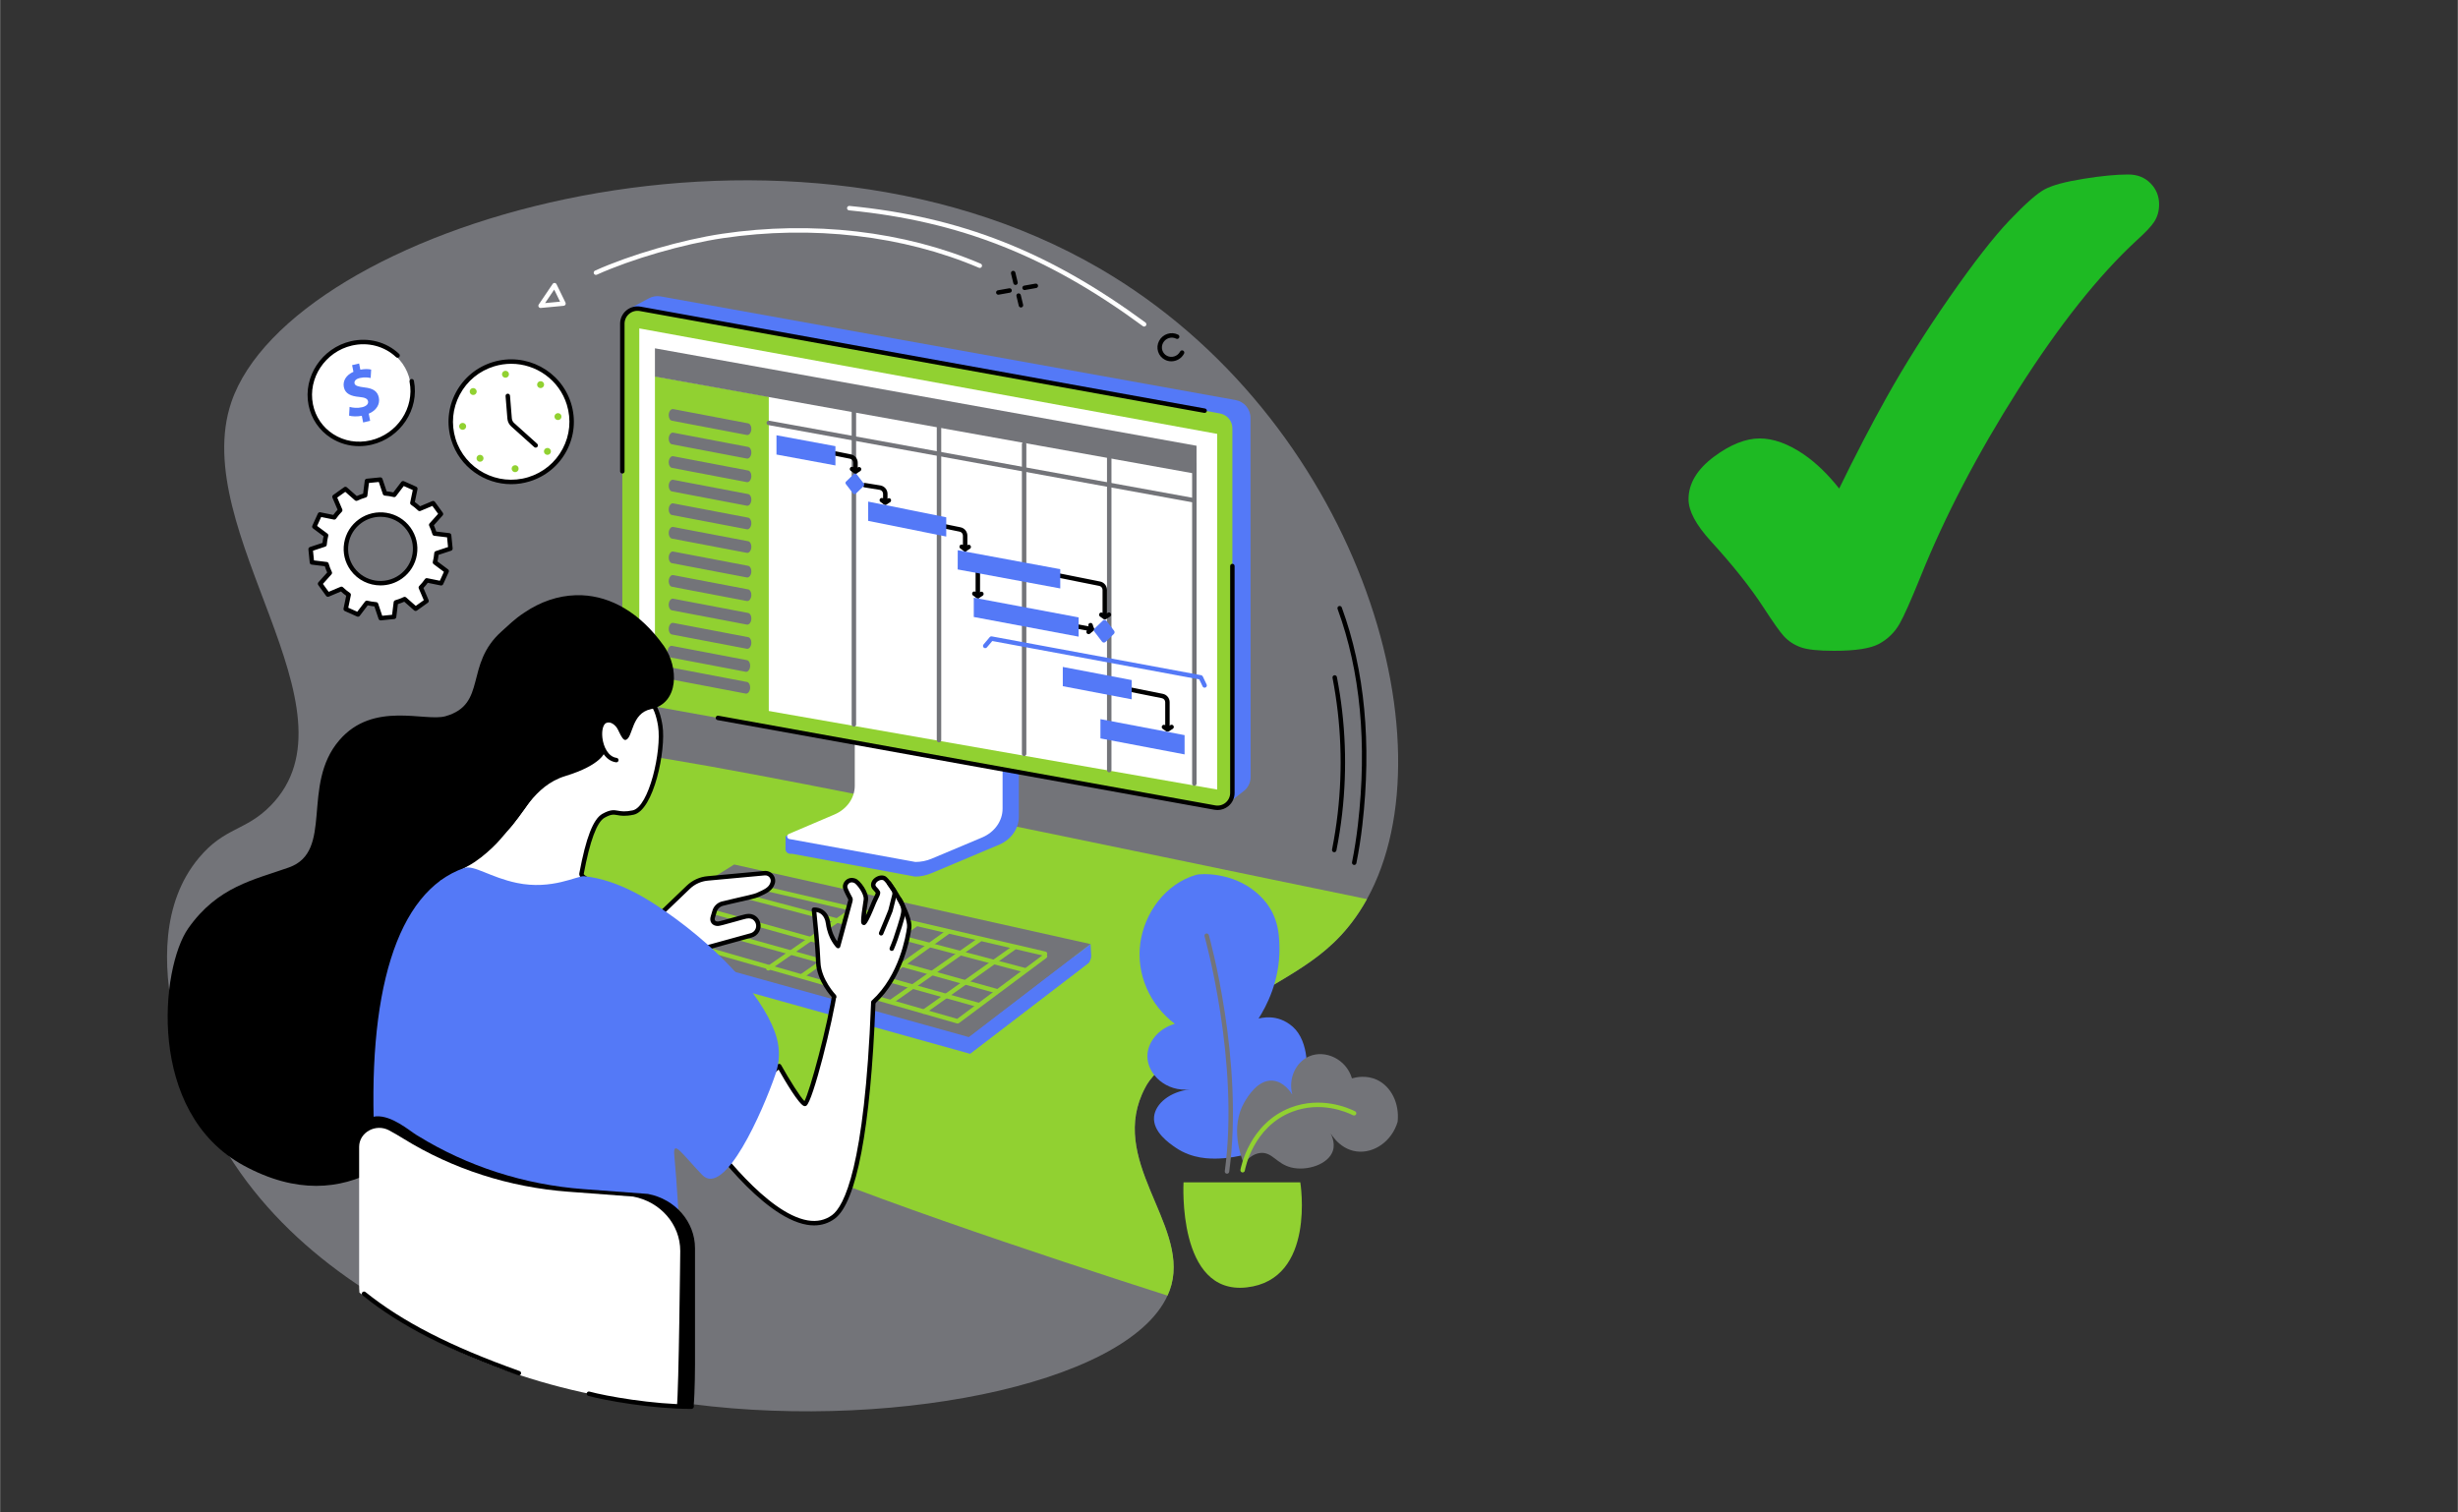 <?xml version="1.0" encoding="UTF-8"?> <svg xmlns="http://www.w3.org/2000/svg" xmlns:xlink="http://www.w3.org/1999/xlink" width="1300" zoomAndPan="magnify" viewBox="0 0 974.88 600" height="800" preserveAspectRatio="xMidYMid meet"><rect x="0" y="0" width="974.88" height="600" fill="#333333" stroke="none"/> <defs> <clipPath id="645a73b2b2"> <path d="M 669.688 69.254 L 856.414 69.254 L 856.414 258.23 L 669.688 258.23 Z M 669.688 69.254 " clip-rule="nonzero"></path> </clipPath> </defs> <path fill="#737479" d="M 542.172 356.676 C 540.363 359.953 538.359 363.047 536.145 365.945 C 535.613 366.648 535.059 367.352 534.492 368.031 C 520.367 385.148 502.777 389.703 479.684 407.609 C 458.199 424.258 455.777 428.504 454.23 431.402 C 438.949 460.004 471.082 485.098 464.621 509.625 C 464.234 511.102 463.707 512.551 463.055 513.973 C 446.648 549.906 348.945 568.559 266.746 555.938 C 243.699 552.402 126.914 531.836 83.957 446.379 C 80.637 439.766 49.184 375.906 78.785 340.379 C 89.043 328.059 97.297 329.781 107.262 319.637 C 144.637 281.574 74.223 210.695 91.727 159.477 C 115.297 90.523 307.047 31.406 436.105 106.477 C 537.598 165.508 576.879 293.887 542.172 356.676 " fill-opacity="1" fill-rule="nonzero"></path> <path fill="#91d131" d="M 542.172 356.676 C 540.363 359.953 538.359 363.047 536.145 365.945 C 535.613 366.648 535.059 367.352 534.492 368.031 C 520.367 385.148 502.777 389.703 479.684 407.609 C 458.199 424.258 455.777 428.504 454.23 431.402 C 438.949 460.004 471.082 485.098 464.621 509.625 C 464.234 511.102 463.707 512.551 463.055 513.973 C 417.898 499.508 326.125 469.297 295.543 453.207 C 295.543 453.207 239.961 428.754 222.648 393.492 C 205.344 358.23 219.84 301.395 239.859 298.285 C 254.645 295.992 455.574 338.977 542.172 356.676 " fill-opacity="1" fill-rule="nonzero"></path> <path fill="#5479f7" d="M 403.461 273.859 L 345.379 265.184 C 345.004 265.184 344.883 265.531 344.883 265.867 L 344.883 315.258 C 344.883 319.988 311.883 332.273 311.559 331.648 L 311.52 336.875 C 311.516 337.848 312.375 338.711 313.465 338.711 L 314.191 338.711 C 314.195 338.711 314.199 338.711 314.203 338.711 L 362.902 347.75 C 365.16 347.75 367.395 347.246 369.438 346.391 L 396.211 335.121 C 401.035 333.094 404.074 328.734 404.074 323.98 L 404.074 274.539 C 404.074 274.207 403.836 273.859 403.461 273.859 " fill-opacity="1" fill-rule="nonzero"></path> <path fill="#ffffff" d="M 339 262.305 L 339 311.707 C 339 316.578 335.863 321.016 330.938 323.117 L 312.875 330.82 C 311.695 331.324 312.098 332.906 313.406 332.906 L 363.031 341.945 C 365.262 341.945 367.465 341.504 369.484 340.652 L 389.496 332.234 C 394.461 330.145 397.629 325.691 397.629 320.797 L 397.629 271.344 C 397.629 271.141 397.441 270.977 397.215 270.977 L 339.41 261.941 C 339.18 261.941 339 262.105 339 262.305 " fill-opacity="1" fill-rule="nonzero"></path> <path fill="#5479f7" d="M 493.75 313.445 L 486.27 319.316 L 261.258 280.398 C 253.062 278.98 247.125 271.809 247.262 263.496 L 249.594 122.488 L 257.371 118.316 C 258.797 117.559 260.438 117.301 262.031 117.586 L 490.062 158.707 C 493.484 159.324 495.973 162.301 495.973 165.777 L 496.023 308.199 C 496.023 310.188 495.199 312.086 493.75 313.445 " fill-opacity="1" fill-rule="nonzero"></path> <path fill="#91d131" d="M 488.777 314.441 C 488.777 318.18 485.391 321.012 481.707 320.348 L 251.734 278.844 C 248.875 278.328 246.793 275.84 246.793 272.934 L 246.793 128.422 C 246.793 124.68 250.184 121.852 253.867 122.516 L 483.84 164.02 C 486.695 164.535 488.777 167.023 488.777 169.926 L 488.777 314.441 " fill-opacity="1" fill-rule="nonzero"></path> <path fill="#000000" d="M 482.883 321.348 C 482.48 321.348 482.074 321.312 481.672 321.238 L 284.562 285.664 C 284.082 285.578 283.762 285.121 283.848 284.641 C 283.938 284.16 284.398 283.84 284.875 283.926 L 481.988 319.5 C 483.453 319.766 484.953 319.367 486.098 318.414 C 487.238 317.457 487.895 316.055 487.895 314.566 L 487.895 224.551 C 487.895 224.066 488.289 223.668 488.777 223.668 C 489.266 223.668 489.66 224.066 489.66 224.551 L 489.66 314.566 C 489.66 316.578 488.773 318.477 487.227 319.77 C 485.996 320.797 484.461 321.348 482.883 321.348 " fill-opacity="1" fill-rule="nonzero"></path> <path fill="#000000" d="M 246.793 187.855 C 246.309 187.855 245.91 187.461 245.91 186.973 L 245.91 128.422 C 245.91 126.379 246.809 124.449 248.383 123.141 C 249.953 121.828 252.008 121.281 254.023 121.645 L 477.93 162.055 C 478.41 162.141 478.727 162.602 478.641 163.082 C 478.551 163.562 478.094 163.879 477.613 163.793 L 253.711 123.387 C 252.211 123.113 250.684 123.52 249.516 124.496 C 248.348 125.469 247.676 126.902 247.676 128.422 L 247.676 186.973 C 247.676 187.461 247.285 187.855 246.793 187.855 " fill-opacity="1" fill-rule="nonzero"></path> <path fill="#ffffff" d="M 482.754 172.129 L 482.754 313.215 L 253.52 273.059 L 253.52 130.285 L 482.754 172.129 " fill-opacity="1" fill-rule="nonzero"></path> <path fill="#91d131" d="M 259.73 149.266 L 259.73 275.133 L 304.887 282.809 L 304.887 157.344 L 259.73 149.266 " fill-opacity="1" fill-rule="nonzero"></path> <path fill="#737479" d="M 296.191 172.562 L 266.445 166.895 C 265.723 166.758 265.199 165.84 265.199 164.719 C 265.199 163.277 266.051 162.109 266.98 162.285 L 296.73 167.953 C 297.449 168.09 297.977 169.008 297.977 170.125 C 297.977 171.574 297.121 172.738 296.191 172.562 " fill-opacity="1" fill-rule="nonzero"></path> <path fill="#737479" d="M 296.191 181.914 L 266.445 176.246 C 265.723 176.105 265.199 175.191 265.199 174.07 C 265.199 172.629 266.051 171.461 266.98 171.637 L 296.73 177.305 C 297.449 177.445 297.977 178.359 297.977 179.48 C 297.977 180.926 297.121 182.09 296.191 181.914 " fill-opacity="1" fill-rule="nonzero"></path> <path fill="#737479" d="M 296.191 191.266 L 266.445 185.598 C 265.723 185.461 265.199 184.547 265.199 183.426 C 265.199 181.977 266.051 180.812 266.98 180.988 L 296.73 186.656 C 297.449 186.797 297.977 187.711 297.977 188.832 C 297.977 190.273 297.121 191.441 296.191 191.266 " fill-opacity="1" fill-rule="nonzero"></path> <path fill="#737479" d="M 296.191 200.617 L 266.445 194.945 C 265.723 194.812 265.199 193.895 265.199 192.777 C 265.199 191.328 266.051 190.16 266.98 190.34 L 296.73 196.008 C 297.449 196.145 297.977 197.062 297.977 198.18 C 297.977 199.629 297.121 200.793 296.191 200.617 " fill-opacity="1" fill-rule="nonzero"></path> <path fill="#737479" d="M 296.191 209.965 L 266.445 204.297 C 265.723 204.16 265.199 203.246 265.199 202.125 C 265.199 200.684 266.051 199.516 266.98 199.691 L 296.73 205.359 C 297.449 205.496 297.977 206.41 297.977 207.531 C 297.977 208.98 297.121 210.145 296.191 209.965 " fill-opacity="1" fill-rule="nonzero"></path> <path fill="#737479" d="M 296.191 219.32 L 266.445 213.652 C 265.723 213.512 265.199 212.598 265.199 211.477 C 265.199 210.031 266.051 208.867 266.98 209.043 L 296.73 214.711 C 297.449 214.848 297.977 215.762 297.977 216.887 C 297.977 218.328 297.121 219.496 296.191 219.32 " fill-opacity="1" fill-rule="nonzero"></path> <path fill="#737479" d="M 296.191 229.074 L 266.445 223.406 C 265.723 223.27 265.199 222.355 265.199 221.234 C 265.199 219.789 266.051 218.625 266.98 218.801 L 296.73 224.469 C 297.449 224.605 297.977 225.52 297.977 226.645 C 297.977 228.086 297.121 229.25 296.191 229.074 " fill-opacity="1" fill-rule="nonzero"></path> <path fill="#737479" d="M 296.191 238.426 L 266.445 232.758 C 265.723 232.621 265.199 231.703 265.199 230.586 C 265.199 229.141 266.051 227.973 266.98 228.148 L 296.73 233.816 C 297.449 233.957 297.977 234.871 297.977 235.992 C 297.977 237.438 297.121 238.602 296.191 238.426 " fill-opacity="1" fill-rule="nonzero"></path> <path fill="#737479" d="M 296.191 247.777 L 266.445 242.109 C 265.723 241.973 265.199 241.059 265.199 239.938 C 265.199 238.492 266.051 237.324 266.98 237.504 L 296.73 243.168 C 297.449 243.309 297.977 244.223 297.977 245.344 C 297.977 246.789 297.121 247.953 296.191 247.777 " fill-opacity="1" fill-rule="nonzero"></path> <path fill="#737479" d="M 296.191 257.371 L 266.445 251.703 C 265.723 251.566 265.199 250.652 265.199 249.531 C 265.199 248.086 266.051 246.918 266.98 247.098 L 296.73 252.766 C 297.449 252.902 297.977 253.816 297.977 254.938 C 297.977 256.383 297.121 257.551 296.191 257.371 " fill-opacity="1" fill-rule="nonzero"></path> <path fill="#737479" d="M 295.719 266.496 L 265.969 260.828 C 265.25 260.691 264.723 259.777 264.723 258.656 C 264.723 257.207 265.574 256.043 266.504 256.223 L 296.258 261.891 C 296.977 262.027 297.5 262.941 297.5 264.062 C 297.5 265.508 296.648 266.672 295.719 266.496 " fill-opacity="1" fill-rule="nonzero"></path> <path fill="#737479" d="M 295.719 275.148 L 265.969 269.48 C 265.25 269.344 264.723 268.426 264.723 267.305 C 264.723 265.863 265.574 264.695 266.504 264.871 L 296.258 270.543 C 296.977 270.68 297.5 271.594 297.5 272.715 C 297.5 274.16 296.648 275.324 295.719 275.148 " fill-opacity="1" fill-rule="nonzero"></path> <path fill="#737479" d="M 474.566 188.008 L 474.566 176.836 L 259.73 138.18 L 259.73 149.398 L 474.566 188.008 " fill-opacity="1" fill-rule="nonzero"></path> <path fill="#737479" d="M 372.41 294.512 C 371.918 294.512 371.527 294.117 371.527 293.629 L 371.527 163.801 C 371.527 163.312 371.918 162.918 372.41 162.918 C 372.898 162.918 373.293 163.312 373.293 163.801 L 373.293 293.629 C 373.293 294.117 372.898 294.512 372.41 294.512 " fill-opacity="1" fill-rule="nonzero"></path> <path fill="#737479" d="M 338.648 288.27 C 338.16 288.27 337.766 287.875 337.766 287.383 L 337.766 162.27 C 337.766 161.781 338.16 161.383 338.648 161.383 C 339.137 161.383 339.531 161.781 339.531 162.27 L 339.531 287.383 C 339.531 287.875 339.137 288.27 338.648 288.27 " fill-opacity="1" fill-rule="nonzero"></path> <path fill="#737479" d="M 473.695 311.734 C 473.207 311.734 472.812 311.34 472.812 310.848 L 472.812 183.594 C 472.812 183.109 473.207 182.711 473.695 182.711 C 474.184 182.711 474.578 183.109 474.578 183.594 L 474.578 310.848 C 474.578 311.34 474.184 311.734 473.695 311.734 " fill-opacity="1" fill-rule="nonzero"></path> <path fill="#737479" d="M 439.934 306.402 C 439.445 306.402 439.047 306.008 439.047 305.516 L 439.047 178.25 C 439.047 177.762 439.445 177.367 439.934 177.367 C 440.422 177.367 440.816 177.762 440.816 178.25 L 440.816 305.516 C 440.816 306.008 440.422 306.402 439.934 306.402 " fill-opacity="1" fill-rule="nonzero"></path> <path fill="#737479" d="M 406.172 299.949 C 405.684 299.949 405.289 299.555 405.289 299.066 L 405.289 176.203 C 405.289 175.715 405.684 175.32 406.172 175.32 C 406.66 175.32 407.055 175.715 407.055 176.203 L 407.055 299.066 C 407.055 299.555 406.66 299.949 406.172 299.949 " fill-opacity="1" fill-rule="nonzero"></path> <path fill="#737479" d="M 473.695 199.387 C 473.641 199.387 473.59 199.383 473.539 199.375 L 304.727 168.633 C 304.246 168.547 303.93 168.086 304.016 167.605 C 304.102 167.125 304.562 166.805 305.043 166.895 L 473.852 197.633 C 474.332 197.723 474.652 198.18 474.562 198.66 C 474.484 199.09 474.113 199.387 473.695 199.387 " fill-opacity="1" fill-rule="nonzero"></path> <path fill="#000000" d="M 463.02 290.27 C 462.836 290.27 462.66 290.215 462.508 290.105 L 461.129 289.133 C 460.73 288.852 460.637 288.301 460.914 287.902 C 461.195 287.508 461.738 287.41 462.137 287.68 L 462.137 278.566 C 462.137 277.797 461.59 277.133 460.84 276.98 L 436.266 272.062 C 435.789 271.969 435.477 271.504 435.574 271.027 C 435.672 270.547 436.133 270.238 436.613 270.332 L 461.184 275.246 C 462.762 275.566 463.902 276.957 463.902 278.566 L 463.902 289.387 C 463.902 289.719 463.719 290.02 463.422 290.172 C 463.297 290.238 463.156 290.27 463.02 290.27 " fill-opacity="1" fill-rule="nonzero"></path> <path fill="#000000" d="M 463.246 290.168 C 462.953 290.168 462.664 290.023 462.496 289.75 C 462.238 289.34 462.363 288.793 462.773 288.535 L 464.199 287.645 C 464.609 287.383 465.156 287.512 465.414 287.922 C 465.672 288.336 465.547 288.883 465.133 289.141 L 463.715 290.031 C 463.566 290.121 463.406 290.168 463.246 290.168 " fill-opacity="1" fill-rule="nonzero"></path> <path fill="#5479f7" d="M 448.832 277.422 L 421.512 272.215 L 421.512 264.578 L 448.832 269.785 L 448.832 277.422 " fill-opacity="1" fill-rule="nonzero"></path> <path fill="#5479f7" d="M 469.824 299.273 L 436.441 292.926 L 436.441 285.285 L 469.824 291.633 L 469.824 299.273 " fill-opacity="1" fill-rule="nonzero"></path> <path fill="#000000" d="M 339.285 187.922 C 339.105 187.922 338.926 187.863 338.773 187.758 L 337.395 186.781 C 336.996 186.5 336.902 185.949 337.184 185.551 C 337.461 185.156 338.004 185.059 338.402 185.332 L 338.406 183.562 C 338.406 182.797 337.859 182.129 337.109 181.98 L 331.152 180.785 C 330.672 180.688 330.363 180.223 330.457 179.742 C 330.555 179.266 331.02 178.957 331.5 179.051 L 337.457 180.25 C 339.031 180.562 340.176 181.961 340.172 183.566 L 340.168 187.039 C 340.168 187.367 339.98 187.668 339.688 187.82 C 339.562 187.887 339.422 187.922 339.285 187.922 " fill-opacity="1" fill-rule="nonzero"></path> <path fill="#000000" d="M 339.285 187.922 C 338.988 187.922 338.703 187.773 338.535 187.504 C 338.277 187.094 338.398 186.547 338.812 186.289 L 340.238 185.395 C 340.648 185.137 341.195 185.262 341.453 185.676 C 341.711 186.09 341.586 186.633 341.176 186.895 L 339.754 187.785 C 339.605 187.875 339.445 187.922 339.285 187.922 " fill-opacity="1" fill-rule="nonzero"></path> <path fill="#000000" d="M 351.098 200.27 C 350.922 200.27 350.742 200.215 350.59 200.109 L 349.211 199.133 C 348.812 198.852 348.719 198.301 349 197.902 C 349.281 197.508 349.82 197.41 350.219 197.684 L 350.223 195.91 C 350.223 195.145 349.676 194.48 348.926 194.328 L 342.84 193.344 C 342.359 193.266 342.031 192.812 342.109 192.328 C 342.188 191.848 342.645 191.52 343.121 191.598 L 349.242 192.59 C 350.848 192.914 351.992 194.309 351.988 195.914 L 351.984 199.387 C 351.984 199.715 351.801 200.02 351.504 200.168 C 351.379 200.234 351.238 200.27 351.098 200.27 " fill-opacity="1" fill-rule="nonzero"></path> <path fill="#000000" d="M 351.102 200.27 C 350.805 200.27 350.52 200.121 350.352 199.855 C 350.094 199.441 350.219 198.898 350.633 198.637 L 352.051 197.746 C 352.465 197.488 353.012 197.613 353.27 198.027 C 353.527 198.441 353.402 198.984 352.992 199.242 L 351.57 200.137 C 351.426 200.227 351.262 200.27 351.102 200.27 " fill-opacity="1" fill-rule="nonzero"></path> <path fill="#000000" d="M 431.746 251.57 C 431.496 251.57 431.25 251.469 431.074 251.266 C 430.793 250.934 430.797 250.453 431.066 250.129 L 424.164 248.867 C 423.684 248.777 423.367 248.316 423.457 247.836 C 423.543 247.355 424.004 247.039 424.484 247.125 L 433.188 248.723 C 433.523 248.785 433.793 249.031 433.883 249.363 C 433.973 249.691 433.863 250.039 433.605 250.262 L 432.32 251.363 C 432.152 251.504 431.949 251.57 431.746 251.57 " fill-opacity="1" fill-rule="nonzero"></path> <path fill="#000000" d="M 433.031 250.477 C 432.656 250.477 432.309 250.238 432.191 249.863 L 431.672 248.27 C 431.523 247.805 431.777 247.309 432.242 247.156 C 432.707 247.008 433.203 247.258 433.355 247.723 L 433.867 249.32 C 434.02 249.785 433.77 250.281 433.305 250.434 C 433.211 250.461 433.121 250.477 433.031 250.477 " fill-opacity="1" fill-rule="nonzero"></path> <path fill="#000000" d="M 382.777 218.75 C 382.598 218.75 382.418 218.695 382.266 218.586 L 380.887 217.613 C 380.488 217.328 380.395 216.777 380.676 216.383 C 380.953 215.984 381.496 215.891 381.895 216.16 L 381.898 212.496 C 381.898 211.73 381.355 211.062 380.602 210.914 L 372.543 209.262 C 372.066 209.164 371.754 208.699 371.852 208.223 C 371.949 207.742 372.414 207.434 372.895 207.531 L 380.953 209.18 C 382.527 209.496 383.668 210.891 383.664 212.5 L 383.66 217.867 C 383.66 218.195 383.477 218.496 383.184 218.648 C 383.055 218.715 382.914 218.75 382.777 218.75 " fill-opacity="1" fill-rule="nonzero"></path> <path fill="#000000" d="M 382.777 218.75 C 382.484 218.75 382.195 218.602 382.027 218.336 C 381.77 217.922 381.895 217.375 382.305 217.117 L 383.727 216.227 C 384.141 215.969 384.688 216.094 384.945 216.508 C 385.203 216.918 385.078 217.465 384.664 217.723 L 383.246 218.613 C 383.098 218.707 382.938 218.75 382.777 218.75 " fill-opacity="1" fill-rule="nonzero"></path> <path fill="#000000" d="M 438.164 245.723 C 437.984 245.723 437.805 245.668 437.652 245.562 L 436.273 244.586 C 435.875 244.305 435.781 243.754 436.062 243.355 C 436.34 242.961 436.883 242.863 437.281 243.133 L 437.281 234.02 C 437.281 233.25 436.738 232.586 435.984 232.434 L 411.414 227.516 C 410.938 227.426 410.625 226.957 410.723 226.48 C 410.816 226 411.281 225.691 411.762 225.785 L 436.332 230.699 C 437.91 231.02 439.047 232.414 439.047 234.02 L 439.047 244.84 C 439.047 245.172 438.863 245.473 438.57 245.625 C 438.441 245.691 438.301 245.723 438.164 245.723 " fill-opacity="1" fill-rule="nonzero"></path> <path fill="#000000" d="M 438.391 245.621 C 438.098 245.621 437.809 245.473 437.641 245.203 C 437.383 244.793 437.508 244.246 437.922 243.988 L 439.344 243.098 C 439.758 242.836 440.301 242.965 440.562 243.375 C 440.82 243.789 440.695 244.336 440.281 244.594 L 438.863 245.484 C 438.715 245.574 438.551 245.621 438.391 245.621 " fill-opacity="1" fill-rule="nonzero"></path> <path fill="#000000" d="M 387.805 237.375 C 387.625 237.375 387.445 237.32 387.293 237.211 L 385.914 236.238 C 385.516 235.957 385.422 235.402 385.703 235.008 C 385.984 234.609 386.523 234.516 386.922 234.785 L 386.926 226.836 C 386.926 226.348 387.324 225.953 387.809 225.953 C 387.809 225.953 387.809 225.953 387.812 225.953 C 388.297 225.953 388.691 226.348 388.691 226.836 L 388.688 236.492 C 388.688 236.824 388.504 237.125 388.211 237.277 C 388.082 237.344 387.945 237.375 387.805 237.375 " fill-opacity="1" fill-rule="nonzero"></path> <path fill="#000000" d="M 387.805 237.375 C 387.512 237.375 387.227 237.227 387.059 236.961 C 386.797 236.547 386.922 236 387.336 235.742 L 388.758 234.852 C 389.168 234.594 389.719 234.719 389.977 235.133 C 390.234 235.547 390.109 236.09 389.695 236.348 L 388.273 237.238 C 388.129 237.328 387.969 237.375 387.805 237.375 " fill-opacity="1" fill-rule="nonzero"></path> <path fill="#5479f7" d="M 331.324 184.641 L 307.941 180.316 L 307.941 172.676 L 331.324 177 L 331.324 184.641 " fill-opacity="1" fill-rule="nonzero"></path> <path fill="#5479f7" d="M 375.285 212.852 L 344.316 206.629 L 344.316 198.992 L 375.285 205.215 L 375.285 212.852 " fill-opacity="1" fill-rule="nonzero"></path> <path fill="#5479f7" d="M 420.508 233.441 L 379.82 225.902 L 379.848 218.266 L 420.508 225.801 L 420.508 233.441 " fill-opacity="1" fill-rule="nonzero"></path> <path fill="#5479f7" d="M 427.785 252.562 L 386.203 244.758 L 386.203 237.117 L 427.785 244.922 L 427.785 252.562 " fill-opacity="1" fill-rule="nonzero"></path> <path fill="#5479f7" d="M 437.078 254.551 L 434.035 250.574 C 433.746 250.199 433.789 249.664 434.129 249.336 L 437.441 246.156 C 437.84 245.77 438.484 245.82 438.824 246.258 L 441.871 250.238 C 442.156 250.613 442.117 251.148 441.777 251.477 L 438.469 254.656 C 438.066 255.043 437.418 254.992 437.078 254.551 " fill-opacity="1" fill-rule="nonzero"></path> <path fill="#5479f7" d="M 338.312 195.754 L 335.461 192.027 C 335.23 191.73 335.262 191.309 335.535 191.047 L 338.645 188.055 C 338.961 187.75 339.477 187.789 339.742 188.141 L 342.598 191.867 C 342.824 192.164 342.793 192.586 342.523 192.848 L 339.41 195.84 C 339.09 196.145 338.578 196.105 338.312 195.754 " fill-opacity="1" fill-rule="nonzero"></path> <path fill="#5479f7" d="M 477.77 272.809 C 477.438 272.809 477.125 272.625 476.973 272.309 L 475.641 269.516 L 393.543 254.293 L 391.414 256.812 C 391.098 257.184 390.543 257.234 390.168 256.918 C 389.797 256.602 389.75 256.047 390.062 255.676 L 392.523 252.758 C 392.727 252.52 393.043 252.406 393.359 252.461 L 476.402 267.859 C 476.68 267.914 476.918 268.094 477.043 268.352 L 478.566 271.543 C 478.777 271.984 478.594 272.512 478.152 272.723 C 478.027 272.781 477.898 272.809 477.77 272.809 " fill-opacity="1" fill-rule="nonzero"></path> <path fill="#5479f7" d="M 384.68 418.035 L 244.398 378.922 L 291.52 349.543 L 431.656 380.84 C 432.125 380.941 432.305 381.559 431.941 381.832 L 384.68 418.035 " fill-opacity="1" fill-rule="nonzero"></path> <path fill="#737479" d="M 384.32 411.445 L 244.039 372.328 L 291.16 342.953 L 432.523 374.52 L 384.32 411.445 " fill-opacity="1" fill-rule="nonzero"></path> <path fill="#5479f7" d="M 384.68 418.035 L 384.32 411.445 L 432.523 374.52 L 432.766 378.953 C 432.84 380.312 432.285 381.574 431.262 382.355 L 384.68 418.035 " fill-opacity="1" fill-rule="nonzero"></path> <path fill="#91d131" d="M 366.434 402.215 C 366.156 402.215 365.883 402.086 365.711 401.844 C 365.43 401.445 365.523 400.895 365.922 400.613 L 401.668 375.246 C 402.066 374.961 402.621 375.059 402.898 375.457 C 403.184 375.855 403.09 376.402 402.691 376.688 L 366.941 402.051 C 366.789 402.16 366.609 402.215 366.434 402.215 " fill-opacity="1" fill-rule="nonzero"></path> <path fill="#91d131" d="M 353.555 398.188 C 353.273 398.188 353.004 398.059 352.828 397.812 C 352.547 397.414 352.645 396.863 353.047 396.582 L 387.949 372.105 C 388.352 371.828 388.902 371.926 389.184 372.324 C 389.461 372.723 389.363 373.273 388.969 373.555 L 354.059 398.027 C 353.906 398.137 353.727 398.188 353.555 398.188 " fill-opacity="1" fill-rule="nonzero"></path> <path fill="#91d131" d="M 341.758 395.117 C 341.48 395.117 341.211 394.988 341.039 394.746 C 340.754 394.352 340.848 393.801 341.242 393.516 L 375.305 369.082 C 375.703 368.797 376.254 368.891 376.539 369.285 C 376.824 369.684 376.73 370.234 376.336 370.516 L 342.273 394.949 C 342.113 395.062 341.938 395.117 341.758 395.117 " fill-opacity="1" fill-rule="nonzero"></path> <path fill="#91d131" d="M 318.168 388 C 317.887 388 317.613 387.867 317.441 387.621 C 317.164 387.227 317.258 386.672 317.656 386.395 L 350.398 363.414 C 350.797 363.133 351.348 363.23 351.629 363.625 C 351.91 364.027 351.812 364.578 351.414 364.859 L 318.676 387.84 C 318.52 387.949 318.34 388 318.168 388 " fill-opacity="1" fill-rule="nonzero"></path> <path fill="#91d131" d="M 329.723 391.293 C 329.445 391.293 329.172 391.16 329 390.918 C 328.719 390.52 328.812 389.969 329.211 389.688 L 362.672 366.047 C 363.07 365.766 363.621 365.859 363.902 366.258 C 364.184 366.66 364.09 367.207 363.691 367.492 L 330.23 391.129 C 330.074 391.238 329.898 391.293 329.723 391.293 " fill-opacity="1" fill-rule="nonzero"></path> <path fill="#91d131" d="M 304.684 385.012 C 304.402 385.012 304.129 384.879 303.961 384.629 C 303.684 384.23 303.781 383.68 304.18 383.402 L 337.402 360.344 C 337.801 360.062 338.352 360.164 338.633 360.566 C 338.91 360.965 338.809 361.516 338.406 361.793 L 305.188 384.852 C 305.035 384.957 304.859 385.012 304.684 385.012 " fill-opacity="1" fill-rule="nonzero"></path> <path fill="#91d131" d="M 379.793 406.043 C 379.711 406.043 379.629 406.031 379.551 406.008 L 253.887 369.934 C 253.418 369.797 253.145 369.309 253.281 368.84 C 253.414 368.371 253.902 368.098 254.375 368.234 L 379.617 404.191 L 413.93 378.621 C 414.32 378.328 414.875 378.406 415.168 378.801 C 415.457 379.191 415.379 379.746 414.988 380.035 L 380.32 405.871 C 380.168 405.984 379.98 406.043 379.793 406.043 " fill-opacity="1" fill-rule="nonzero"></path> <path fill="#91d131" d="M 387.977 399.539 C 387.898 399.539 387.82 399.531 387.738 399.508 L 272.668 367.355 C 272.199 367.227 271.926 366.742 272.055 366.27 C 272.188 365.801 272.676 365.527 273.145 365.656 L 388.215 397.805 C 388.684 397.938 388.961 398.426 388.828 398.895 C 388.719 399.285 388.363 399.539 387.977 399.539 " fill-opacity="1" fill-rule="nonzero"></path> <path fill="#91d131" d="M 395.203 394.039 C 395.121 394.039 395.039 394.027 394.961 394.008 L 279.891 361.855 C 279.422 361.723 279.145 361.234 279.281 360.766 C 279.41 360.297 279.895 360.023 280.367 360.156 L 395.438 392.305 C 395.906 392.434 396.18 392.922 396.051 393.395 C 395.941 393.781 395.586 394.039 395.203 394.039 " fill-opacity="1" fill-rule="nonzero"></path> <path fill="#91d131" d="M 406.512 385.77 C 406.438 385.77 406.363 385.758 406.289 385.738 L 289.531 354.883 C 289.059 354.762 288.781 354.277 288.906 353.805 C 289.027 353.336 289.516 353.055 289.984 353.176 L 406.738 384.031 C 407.211 384.152 407.492 384.641 407.367 385.109 C 407.262 385.508 406.906 385.77 406.512 385.77 " fill-opacity="1" fill-rule="nonzero"></path> <path fill="#91d131" d="M 414.461 379.242 C 414.395 379.242 414.324 379.23 414.258 379.215 L 286.668 349.512 C 286.195 349.402 285.898 348.93 286.008 348.453 C 286.117 347.977 286.594 347.68 287.07 347.793 L 414.656 377.496 C 415.133 377.605 415.43 378.082 415.32 378.559 C 415.223 378.965 414.859 379.242 414.461 379.242 " fill-opacity="1" fill-rule="nonzero"></path> <path fill="#ffffff" d="M 257.223 278.145 C 260.078 279.113 261.406 284.992 261.855 287.973 C 263.344 297.797 258.215 320.832 251.094 322.336 C 244.078 323.82 244.672 320.652 239.324 323.621 C 235.059 325.992 232.355 337.184 230.609 346.59 C 230.184 348.898 242.277 352.684 242.496 353.258 C 242.988 354.547 237.828 361.508 214.199 358.535 C 191.812 355.719 180.695 348.156 180.609 347.094 C 180.598 346.941 179.816 344.531 180.609 344.426 C 185.973 343.719 194.047 336.664 197.574 332.562 L 199.906 329.852 C 206.758 321.891 212.68 313.148 217.281 303.707 C 223.73 290.484 236.945 271.258 257.223 278.145 " fill-opacity="1" fill-rule="nonzero"></path> <path fill="#000000" d="M 181.473 346.91 C 181.48 346.965 181.488 347.004 181.488 347.023 C 181.484 346.98 181.48 346.941 181.473 346.91 Z M 241.645 353.438 Z M 181.453 346.828 C 182.281 347.867 192.391 354.898 214.309 357.656 C 232.059 359.891 238.539 356.438 240.504 354.848 C 241.098 354.367 241.402 353.961 241.539 353.703 C 241.039 353.473 240.141 353.109 239.324 352.777 C 232.539 350.043 229.379 348.395 229.742 346.43 C 232.355 332.359 235.266 324.863 238.898 322.848 C 242.086 321.078 243.492 321.328 245.121 321.617 C 246.418 321.852 247.887 322.113 250.914 321.473 C 257.359 320.105 262.461 297.855 260.984 288.105 C 260.414 284.336 259.008 279.684 256.938 278.98 C 237.066 272.234 224.062 291.82 218.074 304.098 C 213.602 313.273 207.711 322.137 200.574 330.43 L 198.246 333.137 C 195.195 336.684 187.113 344.16 181.137 345.238 C 181.148 345.473 181.215 345.898 181.41 346.652 C 181.43 346.719 181.441 346.777 181.453 346.828 Z M 224.98 360.16 C 221.891 360.16 218.289 359.938 214.09 359.41 C 202.07 357.898 193.645 355.07 188.695 352.969 C 185.703 351.699 180.059 348.895 179.742 347.25 C 179.734 347.219 179.719 347.168 179.703 347.098 C 179.352 345.754 179.207 344.727 179.641 344.078 C 179.84 343.781 180.145 343.598 180.492 343.551 C 185.25 342.922 193.082 336.43 196.906 331.984 L 199.238 329.277 C 206.273 321.098 212.078 312.363 216.488 303.32 C 222.727 290.523 236.355 270.125 257.508 277.309 C 260.957 278.48 262.309 285.062 262.73 287.84 C 264.211 297.609 259.219 321.523 251.273 323.199 C 247.914 323.91 246.195 323.602 244.812 323.359 C 243.305 323.09 242.395 322.93 239.754 324.395 C 236.707 326.086 233.926 333.594 231.488 346.707 C 231.871 347.867 237.969 350.328 239.984 351.145 C 242.762 352.266 243.125 352.426 243.32 352.941 C 243.555 353.551 243.328 354.336 242.691 355.152 C 241.629 356.5 237.574 360.156 224.98 360.16 " fill-opacity="1" fill-rule="nonzero"></path> <path fill="#000000" d="M 244.422 302.418 C 244.379 302.418 244.34 302.418 244.301 302.414 C 240.027 301.828 237.617 297.18 237.129 292.836 C 236.688 288.938 237.758 285.91 239.852 285.121 C 244.645 283.316 247.941 290.547 248.082 290.855 C 248.281 291.301 248.082 291.824 247.637 292.023 C 247.191 292.223 246.668 292.023 246.469 291.582 C 246.441 291.52 243.715 285.555 240.473 286.777 C 239.223 287.25 238.555 289.711 238.883 292.637 C 239.297 296.305 241.207 300.207 244.535 300.66 C 245.023 300.727 245.359 301.172 245.293 301.652 C 245.234 302.098 244.855 302.418 244.422 302.418 " fill-opacity="1" fill-rule="nonzero"></path> <path fill="#000000" d="M 263.41 256.449 C 263.363 256.383 263.312 256.312 263.266 256.246 C 253.777 242.895 242.215 236.645 230.812 236.141 C 230.586 236.129 230.355 236.133 230.129 236.125 C 229.551 236.109 228.977 236.113 228.402 236.125 C 228.367 236.129 228.336 236.129 228.301 236.129 C 221.203 236.336 214.234 238.742 207.934 243.023 C 204.004 245.574 201.379 248.277 198.902 250.484 C 184.039 263.742 193.379 279.34 176.66 284.125 C 168.559 286.441 148.059 277.957 134.555 293.629 C 119.172 311.48 132.547 337.727 114.539 344.125 C 100.66 349.059 86.352 351.641 74.648 368.227 C 63.602 383.887 57.895 441.348 96.605 462.375 C 138.691 485.242 165.5 454.211 180.254 434.547 C 203.113 404.078 174.484 349.43 174.484 349.43 C 184.074 344.344 182.77 346.758 201.293 329.395 C 206.926 324.109 211.496 311.734 224.172 307.867 C 238.758 303.414 239.859 298.285 239.859 298.285 C 239.859 298.285 236.57 292.148 237.805 289.051 C 238.223 288.008 240.152 284.277 242.895 285.996 C 244.688 287.121 246.336 294.102 248.184 293.516 C 251.082 292.602 250.27 282.977 258.105 281.324 C 269.43 278.938 269.105 264.652 263.41 256.449 " fill-opacity="1" fill-rule="nonzero"></path> <path fill="#ffffff" d="M 266.051 378.461 C 267.781 378.613 269.848 378.742 273.047 377.922 L 297.816 371.09 C 299.965 370.535 301.23 368.336 300.613 366.227 C 300.613 366.227 299.734 362.809 295.906 363.527 C 294.383 363.812 285.707 366.457 284.68 366.461 C 283.031 366.469 282.195 365.297 282.711 363.742 C 282.969 362.953 283.184 362.219 283.355 361.59 C 283.766 360.066 284.973 358.887 286.508 358.477 C 289.625 357.637 298.941 355.727 300.258 355.113 C 302.211 354.211 305.105 353.188 306.047 351.164 L 306.285 350.637 C 307.238 348.531 305.555 346.191 303.23 346.387 L 280.691 348.473 C 277.801 348.719 275.086 349.941 273 351.941 L 262.234 362.27 C 259.805 364.598 256.234 365.336 253.07 364.168 L 225.684 352.301 C 217.562 349.258 213.004 364.57 213.004 364.57 C 212.262 369.25 215.664 373.645 220.211 374.297 L 266.051 378.461 " fill-opacity="1" fill-rule="nonzero"></path> <path fill="#000000" d="M 266.129 377.582 C 267.969 377.742 269.863 377.824 272.824 377.066 L 297.582 370.238 C 298.41 370.027 299.086 369.512 299.496 368.789 C 299.898 368.078 299.996 367.258 299.766 366.477 C 299.688 366.184 298.965 363.852 296.07 364.395 C 295.477 364.508 293.605 365.035 291.621 365.594 C 287.238 366.828 285.305 367.344 284.684 367.344 C 283.625 367.355 282.707 366.945 282.172 366.211 C 281.637 365.473 281.531 364.5 281.871 363.465 C 282.102 362.773 282.312 362.062 282.504 361.359 C 282.988 359.551 284.438 358.117 286.281 357.621 C 287.52 357.293 289.684 356.797 291.977 356.277 C 295.184 355.551 299.172 354.645 299.887 354.312 C 300.16 354.184 300.457 354.055 300.762 353.918 C 302.461 353.168 304.574 352.23 305.242 350.793 L 305.48 350.273 C 305.793 349.582 305.719 348.797 305.281 348.18 C 304.828 347.539 304.094 347.203 303.305 347.27 L 280.773 349.352 C 278.086 349.578 275.543 350.727 273.613 352.578 L 262.844 362.906 C 260.188 365.453 256.23 366.277 252.766 364.996 L 225.332 353.113 C 223.992 352.609 222.684 352.672 221.375 353.324 C 216.812 355.59 214.105 364.008 213.867 364.766 C 213.574 366.73 214.078 368.715 215.289 370.355 C 216.516 372.023 218.355 373.141 220.336 373.422 Z M 268.211 379.453 C 267.406 379.453 266.672 379.402 265.973 379.34 C 265.973 379.34 265.973 379.34 265.969 379.34 L 220.133 375.18 C 217.641 374.82 215.371 373.445 213.867 371.406 C 212.359 369.363 211.742 366.883 212.133 364.43 C 212.141 364.391 212.148 364.352 212.16 364.316 C 212.277 363.914 215.152 354.445 220.586 351.742 C 222.336 350.875 224.152 350.781 225.996 351.473 L 253.422 363.355 C 256.211 364.387 259.445 363.715 261.621 361.633 L 272.391 351.301 C 274.613 349.172 277.531 347.855 280.613 347.59 L 303.148 345.508 C 304.574 345.387 305.902 346.004 306.719 347.16 C 307.523 348.297 307.664 349.73 307.09 351 L 306.848 351.531 C 305.895 353.578 303.445 354.664 301.477 355.535 C 301.184 355.668 300.898 355.793 300.633 355.918 C 299.809 356.301 296.824 356.988 292.371 358 C 290.094 358.516 287.941 359.004 286.738 359.328 C 285.5 359.66 284.531 360.613 284.207 361.816 C 284.008 362.555 283.789 363.297 283.551 364.02 C 283.391 364.5 283.41 364.906 283.602 365.172 C 283.793 365.438 284.195 365.574 284.676 365.578 C 285.234 365.555 288.789 364.555 291.141 363.891 C 293.254 363.301 295.074 362.785 295.746 362.66 C 299.418 361.969 301.094 364.547 301.469 366.008 C 301.828 367.223 301.676 368.527 301.031 369.656 C 300.383 370.801 299.316 371.613 298.039 371.945 L 273.281 378.77 C 271.223 379.301 269.605 379.453 268.211 379.453 " fill-opacity="1" fill-rule="nonzero"></path> <path fill="#ffffff" d="M 331.949 388.008 L 331.199 392.703 C 329.113 407.297 320.766 438.398 319.156 437.93 C 317.09 437.332 309 422.91 309 422.91 L 279.602 449.586 C 279.602 449.586 311.992 496.391 330.531 482.746 C 343.82 472.969 345.902 408.703 346.367 397.246 C 346.418 395.875 346.727 390.031 346.727 390.031 L 331.949 388.008 " fill-opacity="1" fill-rule="nonzero"></path> <path fill="#000000" d="M 322.871 486.125 C 321.965 486.125 321.031 486.043 320.078 485.887 C 301.711 482.816 279.801 451.426 278.875 450.094 C 278.625 449.727 278.684 449.234 279.012 448.934 L 308.406 422.258 C 308.605 422.078 308.879 421.996 309.141 422.039 C 309.406 422.082 309.641 422.246 309.773 422.48 C 313.168 428.535 317.426 435.297 319.039 436.809 C 321.164 432.984 328.293 406.789 330.32 392.574 L 331.078 387.867 C 331.156 387.387 331.605 387.059 332.09 387.137 C 332.57 387.211 332.898 387.664 332.82 388.145 L 332.07 392.844 C 330.297 405.25 322.371 436.973 319.785 438.641 C 319.516 438.812 319.203 438.863 318.91 438.781 C 316.879 438.188 311.504 429.121 308.777 424.309 L 280.777 449.715 C 284.012 454.23 304.125 481.434 320.367 484.145 C 324.035 484.754 327.277 484.043 330.004 482.039 C 334.68 478.598 342.898 463.172 345.434 398.5 L 345.48 397.207 C 345.535 395.848 345.832 390.227 345.848 389.984 C 345.871 389.5 346.285 389.125 346.773 389.148 C 347.258 389.176 347.633 389.59 347.609 390.078 C 347.605 390.137 347.301 395.934 347.246 397.281 L 347.195 398.57 C 345.27 447.75 339.688 477.105 331.055 483.461 C 328.645 485.23 325.902 486.125 322.871 486.125 " fill-opacity="1" fill-rule="nonzero"></path> <path fill="#ffffff" d="M 346.352 397.578 C 355.852 388.965 359.633 375.355 360.59 368.051 C 361.289 362.707 352.531 349.371 350.754 348.422 C 349.02 347.492 345.895 349.352 346.375 351.465 C 346.578 352.359 347.547 352.812 348.172 353.965 C 348.477 354.523 347.344 356.148 346.66 357.848 C 344.656 362.809 342.391 367.863 342.379 365.465 C 342.371 363.812 342.891 360.137 343.387 357.039 C 343.828 354.285 340.316 349.848 339.02 349.398 C 338.629 349.262 338.035 349.098 337.383 349.188 C 335.949 349.383 334.836 350.934 335.238 352.32 C 335.57 353.461 337.293 356.602 337.293 356.602 C 337.328 356.879 337.309 357.156 337.234 357.43 L 332.387 375.309 C 332.387 375.309 329.234 372.297 328.43 366.348 C 327.617 360.398 322.797 360.875 322.797 360.875 C 322.797 360.875 324.238 374.312 324.5 381.672 C 324.758 389.027 330.824 395.293 330.824 395.293 L 346.352 397.578 " fill-opacity="1" fill-rule="nonzero"></path> <path fill="#000000" d="M 347.34 354.195 Z M 343.273 365.664 Z M 346.352 398.461 C 346.113 398.461 345.871 398.359 345.695 398.168 C 345.371 397.809 345.398 397.25 345.758 396.922 C 356.734 386.973 359.309 371.031 359.715 367.938 C 360.355 363.043 351.941 350.098 350.336 349.199 C 349.773 348.895 348.785 349.098 348.035 349.672 C 347.805 349.848 347.059 350.488 347.234 351.27 C 347.293 351.52 347.539 351.777 347.844 352.102 C 348.188 352.469 348.605 352.914 348.949 353.547 C 349.363 354.312 348.898 355.246 348.25 356.535 C 347.98 357.07 347.707 357.621 347.477 358.18 C 343.824 367.219 343.227 367.105 342.395 366.945 C 341.988 366.867 341.5 366.551 341.496 365.469 C 341.488 364.062 341.828 361.184 342.516 356.902 C 342.879 354.598 339.629 350.543 338.73 350.23 C 338.43 350.125 337.973 349.996 337.504 350.059 C 337.043 350.125 336.598 350.426 336.312 350.867 C 336.059 351.258 335.977 351.699 336.09 352.074 C 336.336 352.93 337.602 355.324 338.07 356.172 C 338.121 356.273 338.16 356.383 338.172 356.492 C 338.219 356.887 338.188 357.277 338.09 357.66 L 333.242 375.539 C 333.16 375.84 332.926 376.074 332.625 376.16 C 332.328 376.242 332.004 376.16 331.777 375.949 C 331.641 375.812 328.391 372.652 327.551 366.465 C 327.062 362.875 325.008 361.996 323.781 361.801 C 324.121 365.078 325.164 375.512 325.383 381.641 C 325.625 388.562 331.398 394.617 331.461 394.68 C 331.797 395.027 331.789 395.59 331.438 395.93 C 331.09 396.266 330.527 396.258 330.188 395.906 C 329.934 395.641 323.887 389.312 323.617 381.703 C 323.359 374.461 321.93 361.102 321.918 360.969 C 321.891 360.734 321.961 360.5 322.109 360.316 C 322.262 360.133 322.477 360.02 322.707 359.996 C 322.766 359.988 328.387 359.512 329.301 366.227 C 329.773 369.68 331.062 372.078 331.984 373.414 L 336.383 357.199 C 336.41 357.082 336.426 356.969 336.426 356.855 C 336.035 356.129 334.707 353.645 334.391 352.566 C 334.137 351.699 334.297 350.727 334.828 349.906 C 335.391 349.039 336.297 348.445 337.262 348.312 C 337.895 348.223 338.57 348.305 339.309 348.562 C 341.094 349.18 344.758 354.062 344.262 357.18 C 343.867 359.625 343.586 361.629 343.426 363.121 C 343.977 361.965 344.758 360.199 345.84 357.516 C 346.094 356.891 346.398 356.281 346.672 355.742 C 346.922 355.238 347.262 354.566 347.328 354.27 C 347.109 353.898 346.828 353.602 346.559 353.316 C 346.125 352.855 345.676 352.379 345.516 351.66 C 345.238 350.438 345.777 349.172 346.965 348.266 C 348.066 347.426 349.793 346.906 351.168 347.641 C 353.379 348.824 362.195 362.59 361.465 368.164 C 361.047 371.367 358.375 387.867 346.945 398.23 C 346.777 398.383 346.562 398.461 346.352 398.461 " fill-opacity="1" fill-rule="nonzero"></path> <path fill="#000000" d="M 353.152 361.266 L 353.16 361.266 Z M 349.453 371.129 C 349.336 371.129 349.215 371.109 349.102 371.059 C 348.656 370.863 348.449 370.348 348.641 369.898 C 350.141 366.43 352.09 361.555 352.312 360.992 L 353.863 354.879 C 353.984 354.41 353.895 353.906 353.621 353.504 L 351.852 350.883 C 351.578 350.477 351.684 349.934 352.086 349.656 C 352.492 349.383 353.039 349.488 353.316 349.895 L 355.086 352.512 C 355.641 353.336 355.82 354.352 355.578 355.312 L 354.012 361.48 C 354 361.52 353.988 361.555 353.977 361.59 C 353.953 361.645 351.859 366.91 350.266 370.602 C 350.121 370.934 349.793 371.129 349.453 371.129 " fill-opacity="1" fill-rule="nonzero"></path> <path fill="#000000" d="M 353.668 377.23 C 353.551 377.23 353.438 377.211 353.324 377.164 C 352.875 376.977 352.664 376.457 352.852 376.008 C 353.973 373.332 354.602 371.637 355.883 367.477 L 356.074 366.871 C 356.676 364.938 357.191 363.266 357.41 361.785 C 357.738 359.523 355.949 357.199 355.93 357.18 C 355.633 356.797 355.699 356.238 356.078 355.938 C 356.465 355.637 357.016 355.703 357.316 356.086 C 357.41 356.207 359.598 359.02 359.156 362.035 C 358.918 363.66 358.383 365.391 357.762 367.395 L 357.574 368 C 356.266 372.23 355.625 373.953 354.48 376.691 C 354.34 377.027 354.012 377.23 353.668 377.23 " fill-opacity="1" fill-rule="nonzero"></path> <path fill="#5479f7" d="M 184.074 344.344 C 187.898 343.016 194.438 348.066 204.953 350.262 C 218.875 353.172 228.953 347.328 231.707 347.609 C 245.531 349.027 257.91 357.426 263.434 361.238 C 287.441 377.809 304.281 397.855 308.078 411.891 C 309.336 416.547 309.152 421.465 307.586 426.031 C 302.48 440.941 287.34 475.332 278.453 466.07 C 270.32 457.594 266.742 451.719 267.426 458.531 C 269.238 476.586 272.355 541.531 272.355 541.531 C 273.273 548.547 270.781 551.602 259.699 551.602 C 259.699 551.602 184.156 521.914 157.012 507.195 C 153.758 505.43 152.977 501.84 152.629 498.152 C 150.828 478.91 149.227 466.332 148.609 455.098 C 145.27 394.328 157.062 353.738 184.074 344.344 " fill-opacity="1" fill-rule="nonzero"></path> <path fill="#000000" d="M 275.625 495.203 L 275.625 541.281 C 275.625 541.301 275.621 551.867 275.062 558.238 C 272.906 558.098 270.75 557.926 268.598 557.738 C 246.988 555.828 225.379 551.66 204.781 544.855 C 178.395 526.449 160.734 496.402 148.133 471.184 L 142.398 453.984 C 142.398 453.895 142.387 453.426 142.398 452.918 C 142.445 450.047 142.797 446.387 144.594 444.719 C 145.82 443.582 148.074 442.906 149.18 442.848 C 155.52 442.535 162.125 448.406 165.211 450.297 C 165.355 450.383 165.512 450.477 165.668 450.57 C 185.348 462.715 207.934 469.98 231.352 471.73 L 256.902 473.633 C 256.934 473.641 256.961 473.641 256.988 473.648 C 267.832 475.719 275.625 484.734 275.625 495.203 " fill-opacity="1" fill-rule="nonzero"></path> <path fill="#ffffff" d="M 269.77 496.246 C 269.77 496.246 269.207 551.508 268.426 558.109 C 223.32 554.125 178.383 539.941 142.527 512.801 C 142.441 511.754 142.398 510.738 142.398 509.766 L 142.398 454.977 C 142.398 449.199 148.988 445.57 154.297 448.426 C 156.258 449.477 158.129 450.578 159.934 451.695 C 179.516 463.809 202.012 471.016 225.332 472.758 L 251.082 474.688 C 261.945 476.734 269.77 485.762 269.77 496.246 " fill-opacity="1" fill-rule="nonzero"></path> <path fill="#000000" d="M 274.219 558.93 C 258.645 558.93 239.883 555.559 233.297 553.758 C 232.828 553.629 232.551 553.145 232.68 552.672 C 232.809 552.199 233.297 551.922 233.762 552.055 C 240.27 553.832 258.812 557.16 274.219 557.16 C 274.703 557.16 275.102 557.555 275.102 558.047 C 275.102 558.531 274.703 558.93 274.219 558.93 " fill-opacity="1" fill-rule="nonzero"></path> <path fill="#000000" d="M 205.758 545.625 C 205.66 545.625 205.559 545.605 205.461 545.57 C 177.848 535.723 158.824 525.961 143.781 513.93 C 143.398 513.625 143.34 513.07 143.645 512.688 C 143.949 512.309 144.504 512.246 144.887 512.551 C 159.766 524.457 178.633 534.129 206.055 543.91 C 206.512 544.074 206.754 544.574 206.59 545.039 C 206.461 545.398 206.121 545.625 205.758 545.625 " fill-opacity="1" fill-rule="nonzero"></path> <path fill="#000000" d="M 537.109 343.129 C 537.055 343.129 536.996 343.125 536.938 343.113 C 536.457 343.016 536.148 342.551 536.242 342.074 C 537.219 337.152 538.004 332.121 538.582 327.117 C 542.273 295.008 539.555 266.23 530.508 241.574 C 530.34 241.117 530.574 240.609 531.031 240.441 C 531.488 240.273 531.996 240.508 532.168 240.969 C 541.309 265.879 544.059 294.934 540.336 327.316 C 539.758 332.371 538.961 337.449 537.973 342.418 C 537.891 342.84 537.523 343.129 537.109 343.129 " fill-opacity="1" fill-rule="nonzero"></path> <path fill="#000000" d="M 529.18 338.082 C 529.125 338.082 529.066 338.074 529.008 338.062 C 528.531 337.969 528.219 337.504 528.312 337.023 C 529.25 332.312 530.004 327.488 530.555 322.695 C 532.625 304.711 531.934 286.621 528.508 268.922 C 528.414 268.441 528.723 267.977 529.203 267.887 C 529.684 267.793 530.148 268.105 530.242 268.586 C 533.703 286.457 534.398 304.73 532.312 322.895 C 531.754 327.738 530.992 332.609 530.047 337.367 C 529.961 337.789 529.594 338.082 529.18 338.082 " fill-opacity="1" fill-rule="nonzero"></path> <path fill="#000000" d="M 406.344 115.066 C 405.926 115.066 405.555 114.766 405.477 114.336 C 405.391 113.855 405.715 113.398 406.191 113.312 L 410.664 112.516 C 411.145 112.434 411.605 112.75 411.691 113.23 C 411.777 113.711 411.457 114.172 410.977 114.258 L 406.504 115.051 C 406.449 115.059 406.398 115.066 406.344 115.066 " fill-opacity="1" fill-rule="nonzero"></path> <path fill="#000000" d="M 404.914 121.98 C 404.516 121.98 404.156 121.707 404.055 121.305 L 403.133 117.465 C 403.016 116.992 403.309 116.516 403.785 116.402 C 404.254 116.289 404.734 116.578 404.848 117.055 L 405.773 120.891 C 405.891 121.363 405.598 121.84 405.121 121.957 C 405.055 121.973 404.984 121.98 404.914 121.98 " fill-opacity="1" fill-rule="nonzero"></path> <path fill="#000000" d="M 402.758 113.043 C 402.359 113.043 401.996 112.77 401.902 112.363 L 400.977 108.527 C 400.863 108.051 401.156 107.578 401.625 107.461 C 402.098 107.348 402.578 107.641 402.695 108.113 L 403.617 111.953 C 403.734 112.426 403.441 112.902 402.965 113.016 C 402.898 113.035 402.828 113.043 402.758 113.043 " fill-opacity="1" fill-rule="nonzero"></path> <path fill="#000000" d="M 395.93 116.914 C 395.508 116.914 395.137 116.613 395.059 116.184 C 394.973 115.703 395.293 115.246 395.773 115.16 L 400.246 114.367 C 400.727 114.281 401.188 114.602 401.273 115.082 C 401.359 115.562 401.039 116.02 400.559 116.105 L 396.086 116.902 C 396.031 116.91 395.98 116.914 395.93 116.914 " fill-opacity="1" fill-rule="nonzero"></path> <path fill="#000000" d="M 464.559 143.332 C 463.707 143.332 462.848 143.141 462.043 142.73 C 460.73 142.062 459.758 140.914 459.316 139.508 C 458.863 138.082 459.004 136.555 459.715 135.215 C 461.16 132.484 464.555 131.391 467.281 132.777 C 467.715 133 467.887 133.531 467.668 133.969 C 467.445 134.402 466.91 134.574 466.477 134.352 C 464.609 133.398 462.273 134.156 461.273 136.043 C 460.789 136.961 460.691 138.004 461 138.98 C 461.301 139.93 461.957 140.703 462.848 141.156 C 464.715 142.109 467.051 141.352 468.047 139.465 C 468.277 139.035 468.812 138.871 469.242 139.098 C 469.676 139.324 469.84 139.859 469.609 140.293 C 468.59 142.223 466.602 143.332 464.559 143.332 " fill-opacity="1" fill-rule="nonzero"></path> <path fill="#ffffff" d="M 453.781 129.547 C 453.602 129.547 453.418 129.488 453.258 129.371 C 415.34 101.469 380.484 87.734 336.723 83.449 C 336.234 83.406 335.883 82.973 335.93 82.488 C 335.977 82 336.41 81.645 336.891 81.691 C 380.996 86.008 416.109 99.844 454.309 127.949 C 454.699 128.238 454.785 128.789 454.496 129.184 C 454.32 129.422 454.055 129.547 453.781 129.547 " fill-opacity="1" fill-rule="nonzero"></path> <path fill="#ffffff" d="M 236.328 109.051 C 235.988 109.051 235.668 108.859 235.52 108.531 C 235.32 108.086 235.52 107.562 235.965 107.363 C 249.863 101.086 270.621 95.074 286.438 92.73 C 322.191 87.434 358.594 91.652 388.941 104.602 C 389.391 104.789 389.598 105.312 389.406 105.762 C 389.215 106.207 388.695 106.414 388.246 106.223 C 358.199 93.402 322.137 89.227 286.699 94.477 C 271.023 96.797 250.457 102.758 236.691 108.973 C 236.57 109.027 236.449 109.051 236.328 109.051 " fill-opacity="1" fill-rule="nonzero"></path> <path fill="#ffffff" d="M 219.77 114.891 L 216.156 120.238 L 222.105 119.676 Z M 214.375 122.176 C 214.066 122.176 213.777 122.012 213.617 121.742 C 213.441 121.449 213.453 121.082 213.645 120.797 L 219.164 112.633 C 219.34 112.375 219.633 112.23 219.957 112.25 C 220.27 112.27 220.551 112.461 220.688 112.742 L 224.254 120.051 C 224.379 120.312 224.371 120.617 224.23 120.871 C 224.086 121.125 223.832 121.293 223.543 121.316 L 214.461 122.168 C 214.434 122.172 214.406 122.176 214.375 122.176 " fill-opacity="1" fill-rule="nonzero"></path> <path fill="#ffffff" d="M 225.633 160.312 C 229.508 172.922 222.383 186.277 209.727 190.145 C 197.066 194.012 183.664 186.926 179.793 174.316 C 175.922 161.711 183.043 148.355 195.699 144.484 C 208.359 140.617 221.762 147.707 225.633 160.312 " fill-opacity="1" fill-rule="nonzero"></path> <path fill="#000000" d="M 202.719 144.316 C 200.48 144.316 198.207 144.645 195.961 145.328 C 190.047 147.137 185.199 151.129 182.309 156.574 C 179.43 161.992 178.84 168.203 180.637 174.059 C 184.359 186.18 197.297 193.02 209.469 189.301 C 215.379 187.492 220.227 183.5 223.117 178.055 C 225.996 172.637 226.59 166.43 224.789 160.57 C 221.754 150.688 212.594 144.316 202.719 144.316 Z M 202.707 192.078 C 192.078 192.078 182.219 185.219 178.949 174.578 C 177.012 168.27 177.648 161.582 180.746 155.75 C 183.859 149.887 189.078 145.586 195.441 143.641 C 208.547 139.637 222.469 147 226.477 160.055 C 228.414 166.363 227.777 173.047 224.68 178.883 C 221.566 184.746 216.348 189.043 209.984 190.988 C 207.562 191.73 205.117 192.078 202.707 192.078 " fill-opacity="1" fill-rule="nonzero"></path> <path fill="#000000" d="M 212.43 177.578 C 212.219 177.578 212.008 177.504 211.84 177.352 L 202.73 169.164 C 201.84 168.363 201.297 167.27 201.203 166.082 L 200.48 157.129 C 200.441 156.641 200.805 156.219 201.289 156.18 C 201.781 156.137 202.203 156.5 202.242 156.984 L 202.965 165.938 C 203.023 166.676 203.359 167.355 203.914 167.852 L 213.02 176.039 C 213.383 176.367 213.414 176.922 213.09 177.285 C 212.914 177.48 212.672 177.578 212.43 177.578 " fill-opacity="1" fill-rule="nonzero"></path> <path fill="#91d131" d="M 201.773 148.066 C 201.996 148.793 201.582 149.566 200.852 149.793 C 200.121 150.012 199.348 149.605 199.121 148.875 C 198.898 148.145 199.309 147.375 200.043 147.148 C 200.773 146.926 201.547 147.336 201.773 148.066 " fill-opacity="1" fill-rule="nonzero"></path> <path fill="#91d131" d="M 188.289 154.109 C 188.969 154.469 189.227 155.301 188.867 155.973 C 188.508 156.641 187.668 156.895 186.988 156.539 C 186.309 156.18 186.051 155.348 186.41 154.68 C 186.77 154.004 187.609 153.754 188.289 154.109 " fill-opacity="1" fill-rule="nonzero"></path> <path fill="#91d131" d="M 183.051 167.82 C 183.785 167.602 184.562 168.004 184.789 168.727 C 185.012 169.453 184.598 170.223 183.863 170.445 C 183.125 170.668 182.348 170.262 182.121 169.535 C 181.898 168.812 182.312 168.047 183.051 167.82 " fill-opacity="1" fill-rule="nonzero"></path> <path fill="#91d131" d="M 189.125 181.168 C 189.488 180.492 190.328 180.234 191.004 180.59 C 191.68 180.945 191.934 181.777 191.574 182.449 C 191.211 183.121 190.367 183.383 189.691 183.027 C 189.016 182.676 188.762 181.84 189.125 181.168 " fill-opacity="1" fill-rule="nonzero"></path> <path fill="#91d131" d="M 202.953 186.332 C 202.73 185.602 203.141 184.828 203.875 184.605 C 204.605 184.383 205.379 184.789 205.602 185.523 C 205.828 186.25 205.414 187.02 204.684 187.246 C 203.953 187.469 203.176 187.059 202.953 186.332 " fill-opacity="1" fill-rule="nonzero"></path> <path fill="#91d131" d="M 216.438 180.285 C 215.758 179.93 215.5 179.098 215.855 178.426 C 216.215 177.754 217.059 177.5 217.734 177.855 C 218.414 178.215 218.676 179.047 218.316 179.719 C 217.957 180.391 217.117 180.645 216.438 180.285 " fill-opacity="1" fill-rule="nonzero"></path> <path fill="#91d131" d="M 221.676 166.574 C 220.941 166.801 220.16 166.395 219.938 165.668 C 219.711 164.945 220.129 164.172 220.863 163.953 C 221.598 163.727 222.379 164.133 222.602 164.859 C 222.828 165.586 222.41 166.352 221.676 166.574 " fill-opacity="1" fill-rule="nonzero"></path> <path fill="#91d131" d="M 215.602 153.23 C 215.238 153.902 214.398 154.16 213.723 153.805 C 213.047 153.453 212.789 152.621 213.152 151.945 C 213.516 151.273 214.359 151.016 215.035 151.371 C 215.711 151.723 215.965 152.559 215.602 153.23 " fill-opacity="1" fill-rule="nonzero"></path> <path fill="#ffffff" d="M 162.645 151.375 C 164.738 161.902 157.746 172.457 147.023 174.949 C 136.305 177.445 125.914 170.934 123.816 160.406 C 121.723 149.879 128.715 139.324 139.438 136.832 C 150.156 134.336 160.547 140.848 162.645 151.375 " fill-opacity="1" fill-rule="nonzero"></path> <path fill="#000000" d="M 142.375 176.988 C 138.387 176.988 134.52 175.871 131.145 173.695 C 126.539 170.723 123.41 166.117 122.336 160.723 C 120.086 149.414 127.613 138.043 139.117 135.363 C 146.07 133.75 153.227 135.625 158.258 140.391 C 158.609 140.727 158.625 141.285 158.293 141.641 C 157.957 141.992 157.398 142.012 157.043 141.672 C 152.441 137.32 145.891 135.602 139.516 137.086 C 128.934 139.551 122.004 149.996 124.07 160.375 C 125.051 165.301 127.902 169.504 132.102 172.211 C 136.461 175.023 141.734 175.906 146.945 174.691 C 157.527 172.23 164.457 161.785 162.391 151.402 C 162.297 150.926 162.609 150.461 163.086 150.367 C 163.566 150.27 164.031 150.578 164.125 151.059 C 166.375 162.363 158.848 173.738 147.344 176.414 C 145.684 176.801 144.02 176.988 142.375 176.988 " fill-opacity="1" fill-rule="nonzero"></path> <path fill="#5479f7" d="M 143.988 167.598 L 143.461 164.953 C 141.547 165.309 139.605 165.238 138.406 164.879 L 138.605 161.422 C 139.926 161.785 141.715 161.98 143.555 161.555 C 145.172 161.176 146.156 160.305 145.934 159.195 C 145.723 158.133 144.684 157.676 142.449 157.469 C 139.215 157.172 136.867 156.262 136.332 153.562 C 135.844 151.113 137.219 148.785 140.137 147.496 L 139.609 144.852 L 142.387 144.203 L 142.875 146.652 C 144.789 146.293 146.145 146.387 147.168 146.617 L 146.973 149.953 C 146.176 149.816 144.742 149.48 142.703 149.953 C 140.859 150.383 140.418 151.301 140.574 152.082 C 140.758 153 141.863 153.355 144.453 153.684 C 148.059 154.066 149.723 155.285 150.223 157.785 C 150.715 160.266 149.352 162.797 146.203 164.113 L 146.766 166.949 L 143.988 167.598 " fill-opacity="1" fill-rule="nonzero"></path> <path fill="#ffffff" d="M 158.887 228.789 C 152.723 233.184 144.141 231.797 139.719 225.695 C 135.297 219.594 136.707 211.086 142.871 206.691 C 149.035 202.301 157.613 203.684 162.035 209.789 C 166.461 215.891 165.047 224.398 158.887 228.789 Z M 174.859 203.902 L 171.746 199.609 L 166.383 201.871 C 165.48 201.004 164.523 200.223 163.512 199.535 L 164.684 193.883 L 159.824 191.711 L 156.309 196.328 C 155.109 196.027 153.883 195.832 152.648 195.734 L 150.809 190.258 L 145.5 190.785 L 144.785 196.512 C 143.605 196.848 142.441 197.285 141.309 197.82 L 136.953 193.992 L 132.621 197.082 L 134.891 202.398 C 134.016 203.293 133.227 204.242 132.531 205.246 L 126.828 204.094 L 124.629 208.914 L 129.281 212.391 C 128.98 213.582 128.777 214.797 128.68 216.02 L 123.148 217.852 L 123.676 223.113 L 129.453 223.812 C 129.789 224.98 130.227 226.137 130.77 227.254 L 126.898 231.578 L 130.008 235.875 L 135.375 233.613 C 136.273 234.477 137.234 235.258 138.246 235.949 L 137.074 241.598 L 141.934 243.773 L 145.445 239.156 C 146.648 239.453 147.875 239.652 149.109 239.746 L 150.945 245.23 L 156.254 244.699 L 156.969 238.973 C 158.152 238.637 159.312 238.195 160.445 237.66 L 164.801 241.488 L 169.137 238.398 L 166.863 233.082 C 167.738 232.191 168.531 231.238 169.227 230.234 L 174.926 231.391 L 177.125 226.566 L 172.473 223.094 C 172.777 221.898 172.977 220.688 173.074 219.461 L 178.609 217.629 L 178.082 212.371 L 172.305 211.672 C 171.969 210.5 171.527 209.352 170.988 208.227 L 174.859 203.902 " fill-opacity="1" fill-rule="nonzero"></path> <path fill="#000000" d="M 150.883 205.012 C 148.281 205.012 145.652 205.793 143.383 207.41 C 140.586 209.406 138.742 212.355 138.191 215.727 C 137.645 219.07 138.441 222.426 140.434 225.176 C 144.566 230.879 152.613 232.176 158.375 228.074 L 158.887 228.789 L 158.375 228.074 C 161.168 226.078 163.012 223.125 163.562 219.758 C 164.113 216.414 163.316 213.059 161.324 210.305 C 158.82 206.852 154.879 205.012 150.883 205.012 Z M 150.879 232.234 C 146.332 232.234 141.852 230.145 139.004 226.215 C 136.73 223.078 135.824 219.254 136.449 215.441 C 137.074 211.605 139.176 208.242 142.359 205.973 C 148.902 201.305 158.055 202.785 162.754 209.27 C 165.023 212.402 165.934 216.23 165.309 220.043 C 164.68 223.879 162.582 227.242 159.398 229.512 C 156.82 231.348 153.832 232.234 150.879 232.234 Z M 145.445 238.273 C 145.516 238.273 145.586 238.281 145.656 238.301 C 146.809 238.586 147.992 238.773 149.18 238.867 C 149.531 238.895 149.832 239.133 149.945 239.469 L 151.559 244.281 L 155.465 243.891 L 156.094 238.863 C 156.137 238.508 156.387 238.219 156.73 238.121 C 157.855 237.801 158.98 237.379 160.066 236.863 C 160.387 236.711 160.766 236.766 161.031 236.996 L 164.859 240.363 L 168.047 238.094 L 166.051 233.43 C 165.914 233.102 165.984 232.723 166.234 232.469 C 167.074 231.609 167.836 230.688 168.5 229.73 C 168.703 229.441 169.055 229.301 169.402 229.371 L 174.414 230.383 L 176.027 226.852 L 171.945 223.801 C 171.66 223.586 171.531 223.223 171.617 222.875 C 171.906 221.734 172.102 220.559 172.195 219.391 C 172.223 219.039 172.461 218.734 172.797 218.625 L 177.66 217.016 L 177.273 213.16 L 172.199 212.547 C 171.848 212.504 171.555 212.258 171.457 211.914 C 171.137 210.801 170.711 209.688 170.191 208.609 C 170.039 208.289 170.09 207.902 170.328 207.637 L 173.727 203.844 L 171.445 200.699 L 166.727 202.688 C 166.398 202.824 166.023 202.754 165.77 202.508 C 164.902 201.676 163.977 200.918 163.012 200.266 C 162.719 200.062 162.574 199.707 162.645 199.355 L 163.676 194.398 L 160.102 192.801 L 157.012 196.859 C 156.801 197.141 156.441 197.27 156.098 197.184 C 154.945 196.898 153.762 196.707 152.578 196.613 C 152.227 196.59 151.922 196.352 151.809 196.016 L 150.195 191.203 L 146.289 191.594 L 145.664 196.621 C 145.617 196.973 145.367 197.266 145.027 197.359 C 143.902 197.68 142.777 198.105 141.688 198.621 C 141.371 198.77 140.992 198.719 140.727 198.484 L 136.895 195.117 L 133.711 197.391 L 135.703 202.051 C 135.844 202.379 135.773 202.762 135.523 203.016 C 134.684 203.875 133.922 204.793 133.258 205.75 C 133.055 206.039 132.699 206.184 132.355 206.113 L 127.34 205.098 L 125.73 208.637 L 129.812 211.684 C 130.098 211.895 130.227 212.258 130.137 212.605 C 129.848 213.75 129.656 214.922 129.562 216.094 C 129.531 216.445 129.293 216.75 128.957 216.859 L 124.098 218.469 L 124.484 222.32 L 129.559 222.938 C 129.91 222.98 130.203 223.227 130.301 223.566 C 130.617 224.684 131.043 225.793 131.566 226.871 C 131.719 227.195 131.664 227.578 131.426 227.844 L 128.031 231.637 L 130.312 234.785 L 135.031 232.797 C 135.355 232.66 135.73 232.73 135.988 232.973 C 136.852 233.809 137.781 234.562 138.742 235.215 C 139.039 235.418 139.184 235.777 139.109 236.125 L 138.082 241.086 L 141.652 242.68 L 144.742 238.621 C 144.91 238.398 145.172 238.273 145.445 238.273 Z M 150.945 246.113 C 150.57 246.113 150.23 245.871 150.109 245.508 L 148.453 240.574 C 147.562 240.484 146.676 240.34 145.801 240.145 L 142.637 244.309 C 142.387 244.633 141.949 244.746 141.574 244.578 L 136.711 242.406 C 136.332 242.238 136.121 241.828 136.207 241.422 L 137.262 236.336 C 136.547 235.82 135.852 235.258 135.188 234.648 L 130.352 236.688 C 129.973 236.844 129.535 236.723 129.293 236.391 L 126.184 232.102 C 125.938 231.762 125.961 231.301 126.238 230.992 L 129.723 227.102 C 129.355 226.285 129.035 225.453 128.773 224.621 L 123.566 223.988 C 123.16 223.941 122.836 223.613 122.797 223.199 L 122.27 217.941 C 122.23 217.527 122.48 217.141 122.871 217.012 L 127.855 215.363 C 127.949 214.488 128.094 213.613 128.289 212.75 L 124.102 209.621 C 123.77 209.375 123.652 208.93 123.828 208.551 L 126.027 203.727 C 126.195 203.352 126.602 203.145 127.004 203.227 L 132.145 204.27 C 132.668 203.555 133.238 202.867 133.848 202.207 L 131.805 197.43 C 131.645 197.047 131.77 196.605 132.105 196.363 L 136.441 193.273 C 136.777 193.035 137.23 193.059 137.539 193.328 L 141.461 196.781 C 142.289 196.414 143.133 196.094 143.98 195.828 L 144.625 190.676 C 144.676 190.266 145.004 189.945 145.41 189.906 L 150.723 189.375 C 151.133 189.336 151.516 189.582 151.648 189.973 L 153.301 194.906 C 154.191 195 155.082 195.141 155.953 195.336 L 159.121 191.176 C 159.367 190.848 159.809 190.738 160.184 190.902 L 165.043 193.078 C 165.422 193.246 165.633 193.656 165.547 194.062 L 164.492 199.145 C 165.211 199.664 165.902 200.227 166.566 200.836 L 171.406 198.797 C 171.781 198.637 172.223 198.762 172.461 199.09 L 175.574 203.387 C 175.816 203.723 175.793 204.184 175.516 204.492 L 172.035 208.379 C 172.402 209.195 172.719 210.027 172.984 210.863 L 178.188 211.492 C 178.598 211.543 178.918 211.867 178.961 212.281 L 179.488 217.543 C 179.527 217.957 179.277 218.34 178.887 218.473 L 173.902 220.117 C 173.809 220.996 173.664 221.871 173.469 222.734 L 177.652 225.859 C 177.988 226.109 178.102 226.559 177.93 226.934 L 175.73 231.754 C 175.559 232.129 175.152 232.336 174.754 232.254 L 169.613 231.215 C 169.09 231.926 168.52 232.613 167.906 233.273 L 169.949 238.055 C 170.113 238.434 169.988 238.879 169.648 239.121 L 165.316 242.211 C 164.98 242.449 164.527 242.426 164.219 242.156 L 160.293 238.703 C 159.469 239.07 158.625 239.387 157.773 239.652 L 157.133 244.809 C 157.082 245.215 156.754 245.535 156.344 245.574 L 151.035 246.105 C 151.004 246.109 150.977 246.113 150.945 246.113 " fill-opacity="1" fill-rule="nonzero"></path> <path fill="#91d131" d="M 469.41 469.039 L 515.723 469.039 C 515.723 469.039 522.07 507.641 494.43 510.723 C 466.789 513.801 469.41 469.039 469.41 469.039 " fill-opacity="1" fill-rule="nonzero"></path> <path fill="#5479f7" d="M 483.297 459.602 C 479.984 459.695 472.934 459.805 466.297 455.285 C 463.836 453.609 457.09 449.016 457.723 442.977 C 458.262 437.797 464.07 433.027 471.949 432.172 C 462.598 433.277 455.078 426.273 455.066 419.039 C 455.059 413.496 459.457 407.992 465.957 406.168 C 455.879 398.562 450.59 386.293 452.262 374.121 C 453.887 362.281 462.094 350.625 474.473 347.027 C 476.031 346.574 488.555 345.777 498.246 354.031 C 506.379 360.957 507.398 368.812 507.461 376.145 C 507.57 389.172 502.34 399.078 499.176 404.047 C 499.836 404.004 506.523 401.805 512.773 407.355 C 519.145 413.012 519.457 426.008 516.352 431.152 C 513.102 436.539 505.277 435.398 503.879 435.793 C 509.738 440.961 509.531 445.27 509.469 446.078 C 508.805 454.488 493.551 459.301 483.297 459.602 " fill-opacity="1" fill-rule="nonzero"></path> <path fill="#737479" d="M 486.645 465.617 C 486.605 465.617 486.566 465.617 486.527 465.609 C 486.039 465.547 485.699 465.102 485.77 464.617 C 491.668 421.07 477.883 371.922 477.742 371.43 C 477.609 370.961 477.879 370.473 478.348 370.34 C 478.82 370.203 479.309 370.477 479.441 370.945 C 479.582 371.441 493.469 420.934 487.52 464.855 C 487.457 465.297 487.082 465.617 486.645 465.617 " fill-opacity="1" fill-rule="nonzero"></path> <path fill="#737479" d="M 493.309 461.613 C 492.258 459.039 487.707 447.16 493.613 437.152 C 494.828 435.098 498.891 428.211 504.789 428.699 C 509.188 429.062 511.965 433.301 512.574 434.289 C 510.801 427.832 513.984 421.297 519.293 419.035 C 525.562 416.367 533.902 420.059 536.211 427.793 C 537.762 427.352 541.945 426.398 546.18 428.395 C 551.746 431.023 555.098 437.676 554.336 445.004 C 552.016 452.863 544.832 457.676 538.02 456.777 C 530.621 455.809 527.09 448.551 526.844 448.023 C 528 449.836 529.695 453.203 528.656 456.477 C 526.914 461.977 518.258 464.707 512.039 463.121 C 506.273 461.648 504.602 456.965 499.957 457.383 C 496.895 457.66 494.629 459.961 493.309 461.613 " fill-opacity="1" fill-rule="nonzero"></path> <path fill="#91d131" d="M 492.848 465.117 C 492.797 465.117 492.742 465.113 492.691 465.105 C 492.215 465.02 491.891 464.562 491.977 464.082 C 492.109 463.332 495.422 445.652 511.945 439.371 C 523.812 434.855 534.469 439.367 537.449 440.855 C 537.887 441.07 538.062 441.605 537.848 442.043 C 537.629 442.477 537.094 442.652 536.66 442.434 C 533.84 441.027 523.77 436.766 512.57 441.023 C 496.973 446.949 493.844 463.68 493.719 464.391 C 493.641 464.816 493.266 465.117 492.848 465.117 " fill-opacity="1" fill-rule="nonzero"></path> <g clip-path="url(#645a73b2b2)"> <path fill="#1eba23" d="M 844.141 69.223 C 839.445 69.223 833.484 69.785 826.438 70.926 C 819.098 72.113 814.047 73.469 810.992 75.109 C 807.949 76.734 803.352 80.793 796.938 87.516 C 790.734 94.031 782.777 104.246 773.293 117.883 C 763.844 131.488 755.512 144.715 748.504 157.223 C 742.25 168.41 735.855 180.699 729.477 193.805 C 725 188.145 720.297 183.598 715.457 180.281 C 709.297 176.066 703.414 173.934 697.953 173.934 C 692.379 173.934 686.289 176.363 679.84 181.16 C 673.121 186.16 669.719 191.836 669.719 198.039 C 669.719 202.707 672.625 208.156 678.602 214.723 C 687.309 224.242 694.324 233.082 699.465 240.996 C 703.293 246.887 705.918 250.605 707.508 252.344 C 709.289 254.32 711.566 255.812 714.262 256.785 C 716.852 257.719 721.152 258.18 727.426 258.18 C 736.02 258.18 741.883 257.266 745.34 255.395 C 748.793 253.504 751.523 250.82 753.453 247.426 C 755.188 244.359 757.918 238.23 761.777 228.719 C 771.375 204.84 784.426 179.848 800.566 154.441 C 816.656 129.109 832.43 109.246 847.418 95.426 C 851.094 92.09 853.336 89.723 854.461 87.953 C 855.734 85.969 856.379 83.66 856.379 81.082 C 856.379 77.832 855.238 75.012 852.977 72.711 C 850.707 70.387 847.734 69.223 844.141 69.223 Z M 844.141 69.223 " fill-opacity="1" fill-rule="nonzero"></path> </g> </svg> 